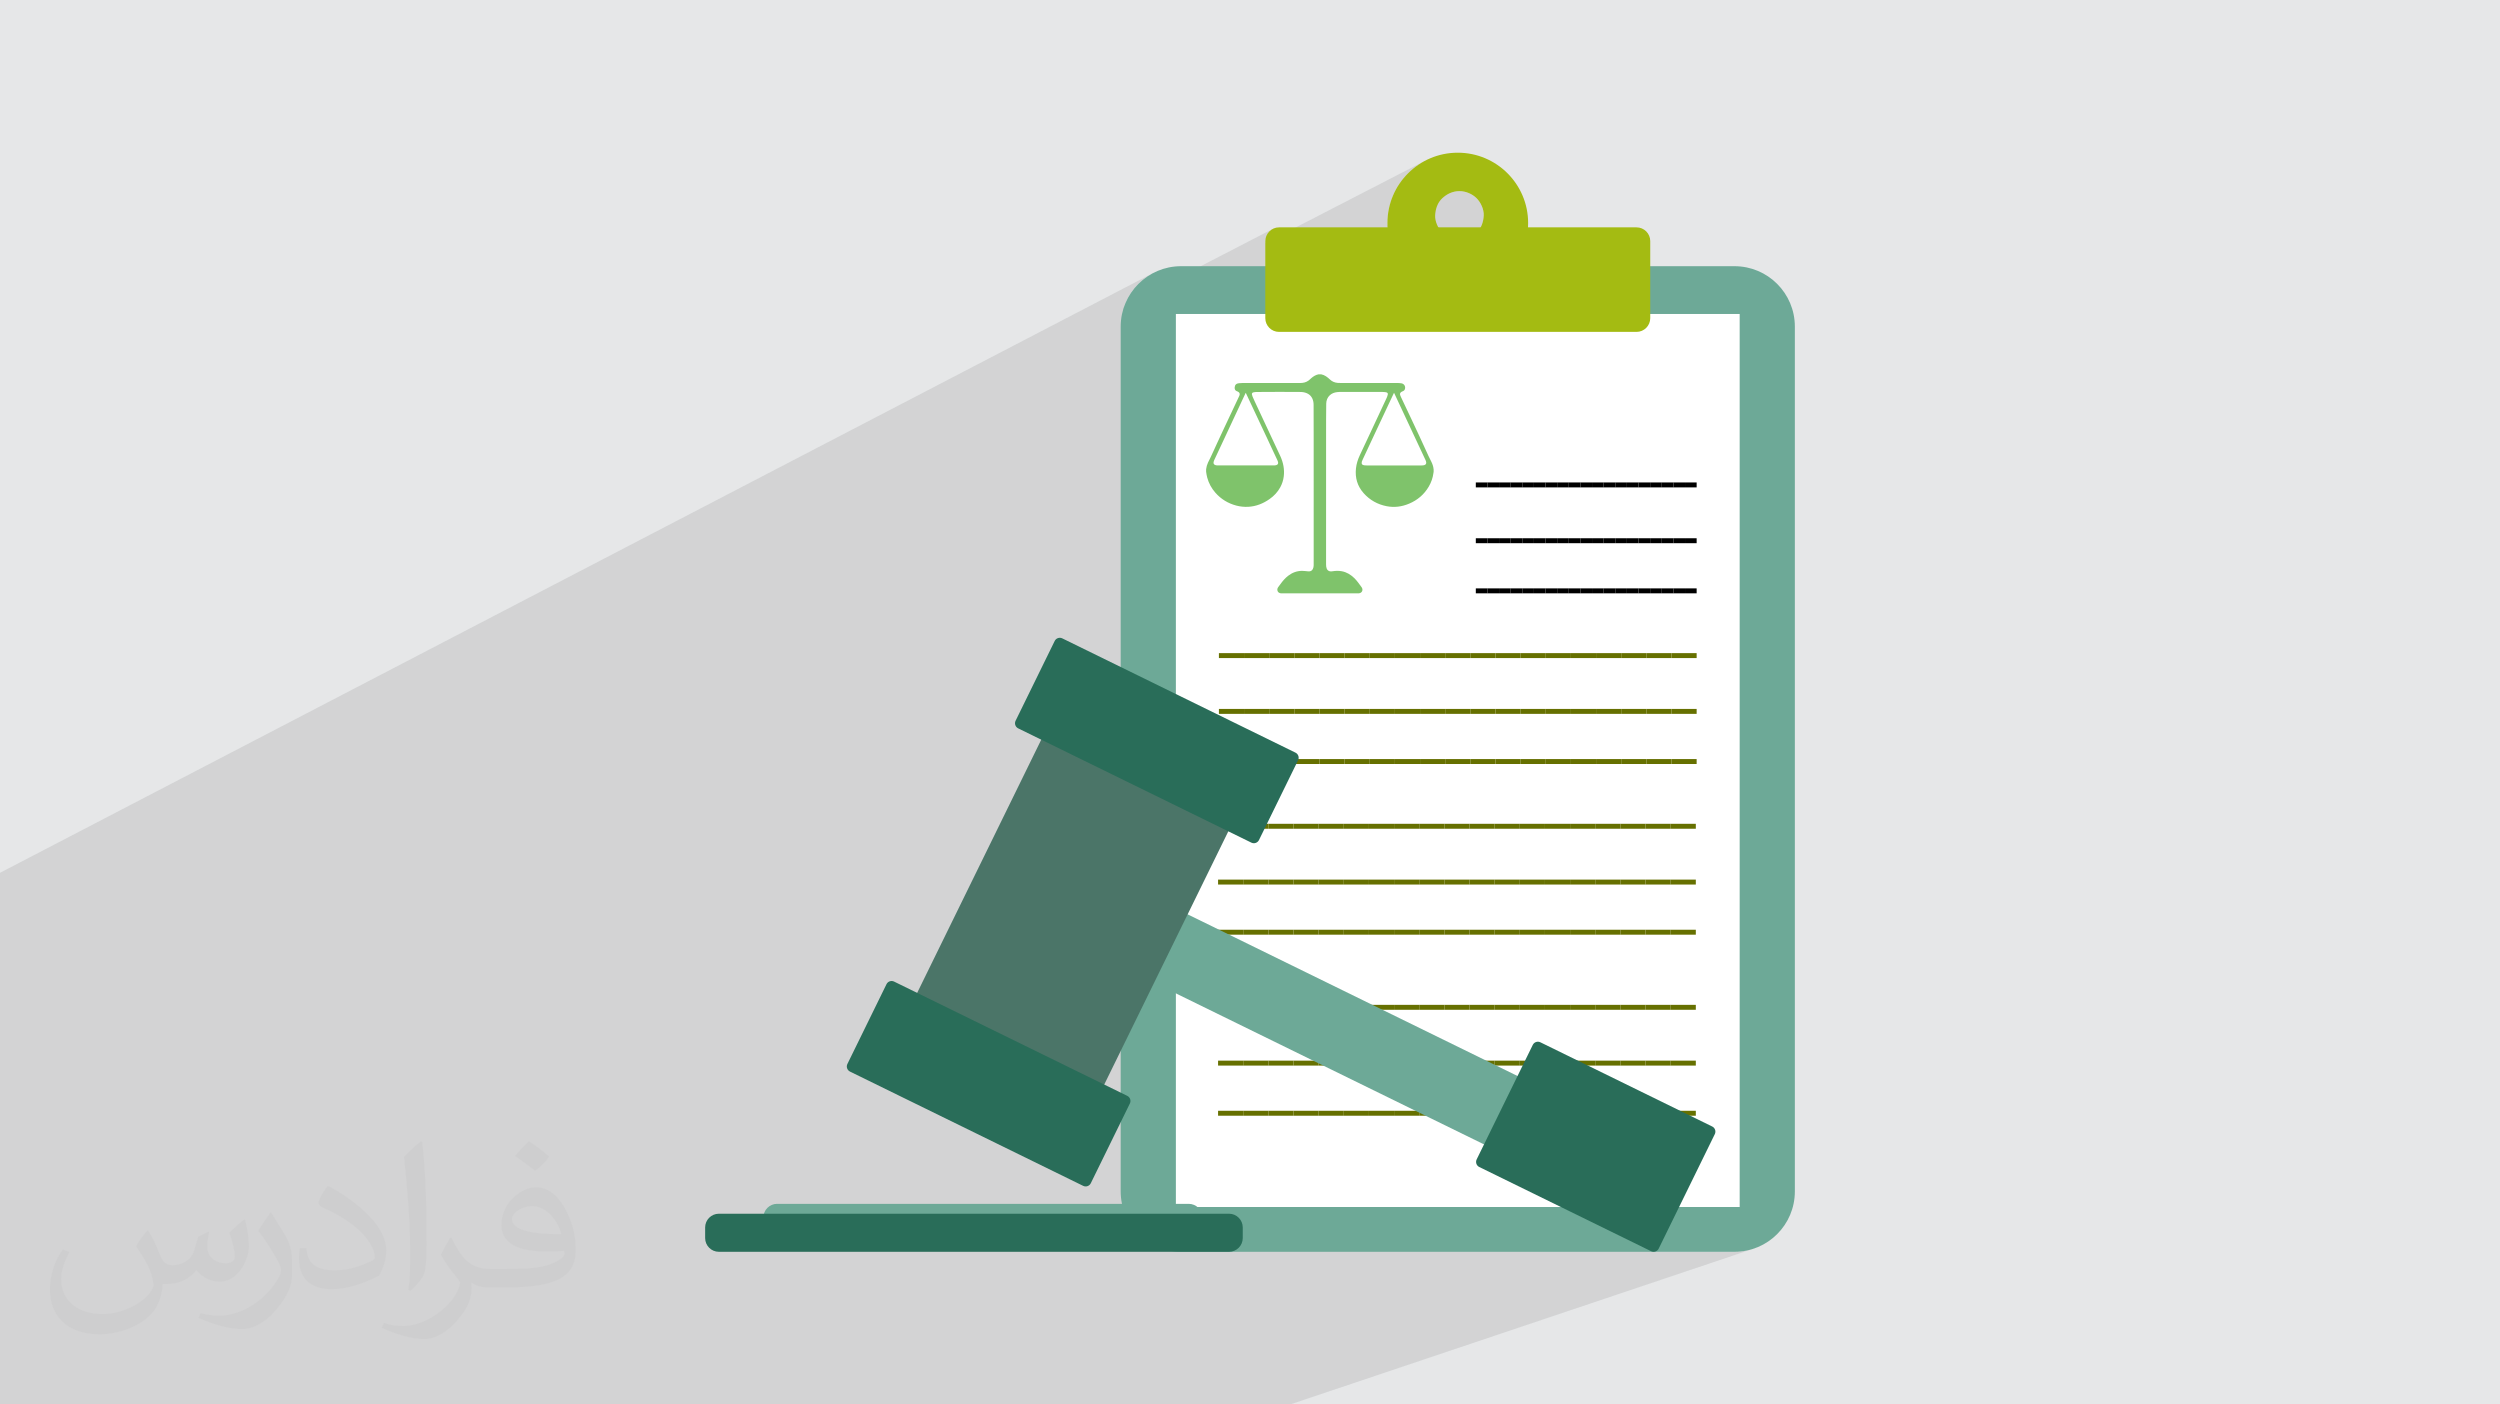 <?xml version="1.0" encoding="UTF-8"?>
<!DOCTYPE svg PUBLIC "-//W3C//DTD SVG 1.1//EN" "http://www.w3.org/Graphics/SVG/1.1/DTD/svg11.dtd">
<!-- Creator: CorelDRAW 2020 (64-Bit) -->
<svg xmlns="http://www.w3.org/2000/svg" xml:space="preserve" width="94.192mm" height="52.917mm" version="1.1" style="shape-rendering:geometricPrecision; text-rendering:geometricPrecision; image-rendering:optimizeQuality; fill-rule:evenodd; clip-rule:evenodd"
viewBox="0 0 9404.92 5283.66"
 xmlns:xlink="http://www.w3.org/1999/xlink"
 xmlns:xodm="http://www.corel.com/coreldraw/odm/2003">
 <defs>
  <style type="text/css">
   <![CDATA[
    .fil0 {fill:#E6E7E8}
    .fil5 {fill:black;fill-rule:nonzero}
    .fil10 {fill:#296D59;fill-rule:nonzero}
    .fil9 {fill:#4B7568;fill-rule:nonzero}
    .fil6 {fill:#667000;fill-rule:nonzero}
    .fil3 {fill:#6DA997;fill-rule:nonzero}
    .fil7 {fill:#7FC36B;fill-rule:nonzero}
    .fil8 {fill:#A4BB12;fill-rule:nonzero}
    .fil4 {fill:white;fill-rule:nonzero}
    .fil2 {fill:#373435;fill-opacity:0.031}
    .fil1 {fill:#2B2A29;fill-opacity:0.102}
   ]]>
  </style>
 </defs>
 <g id="Layer_x0020_1">
  <polygon class="fil0" points="-0,0 9404.92,0 9404.92,5283.66 -0,5283.66 "/>
  <path class="fil1" d="M-0 4598.16l0 -15.04 0 -19.78 0 -15.09 0 -51.4 0 -1.26 0 -26.36 0 -7.37 0 -4.27 0 -4.7 0 -1.01 0 -13.2 0 -8.6 0 -2.82 0 -0.4 0 -2.4 0 -14.48 0 -2.13 0 -132.3 0 -4.22 0 -117.5 0 -9.65 0 -20.87 0 -64.61 0 -5.59 0 -0.43 0 -8.46 0 -49.14 0 -19.26 0 -7.96 0 -3.01 0 -14.44 0 -10.71 0 -34.05 0 -0.04 0 -0.68 0 -23.16 0 -12.56 0 -17.96 0 -0.61 0 -3.23 0 -0.35 0 -38.43 0 -4.57 0 -0.13 0 -4.58 0 -3.15 0 -2.05 0 -1.29 0 -14.11 0 -2.65 0 -14.98 0 -7.94 0 -44.42 0 -49.24 0 -4.69 0 -57.67 0 -151.52 0 -48.51 0 -33.72 0 -25.13 0 -54.8 4334.91 -2254.71 -18.73 11.38 -17.49 13.07 -16.13 14.67 -14.67 16.13 -13.07 17.49 -11.38 18.73 -9.57 19.86 -3.51 9.6 561.21 -290.34 -8.76 4.76 -7.64 6.31 -6.31 7.64 -4.76 8.76 -3.03 9.67 -1.05 10.36 0 7.86 597.91 -308.38 -21.82 13.26 -20.38 15.24 -18.79 17.08 -17.08 18.79 -15.24 20.38 -13.26 21.82 -11.14 23.13 -8.9 24.32 -6.52 25.36 -4.01 26.28 -1.37 27.06 0.35 6.86 227.71 -115.9 7.96 -3.85 8.28 -3.09 8.59 -2.27 8.88 -1.4 9.16 -0.48 8.83 0.47 8.84 1.38 8.73 2.26 8.51 3.07 8.19 3.84 7.76 4.58 7.23 5.26 6.57 5.91 5.75 6.4 5.27 7.19 4.69 7.83 4 8.31 3.22 8.64 2.32 8.81 1.32 8.81 0.21 8.67 -0.72 8.89 -1.39 8.88 -2.1 8.74 -2.85 8.51 -3.64 8.18 -4.47 7.73 -5.35 7.19 -6.26 6.54 -6.9 5.87 -7.26 5.24 -7.62 4.58 -246.99 123.72 10.73 11.8 18.79 17.08 20.38 15.24 21.82 13.26 23.13 11.14 24.32 8.9 25.36 6.52 26.28 4.01 27.06 1.37 27.06 -1.37 26.28 -4.01 25.37 -6.52 24.31 -8.9 23.13 -11.14 -222.12 109.34 1156.45 0 0 3359.51 -395.79 135.66 62.67 30.71 4.03 1.49 4.13 0.64 4.11 -0.18 3.98 -0.95 -3.4 1.16 300.68 0 23.22 -1.17 22.56 -3.44 21.78 -5.6 -1739.33 584.65 -34.75 0 -281.15 0 -17.94 0 -142.32 0 -97.89 0 -17.75 0 -915.59 0 -83.6 0 -0.01 0 -45.62 0 -37.98 0 -45.45 0 -36.47 0 -1.67 0 -0.01 0 -45.29 0 -0.82 0 -8.25 0 -23.57 0 -5.66 0 -45.13 0 -38.47 0 -0.01 0 -38.28 0 -6.67 0 -10.9 0 -27.75 0 -31.81 0 -4.81 0 -0.01 0 -3.49 0 -4.66 0 -35.7 0 -3.11 0 -0.01 0 -34.99 0 -9.65 0 -34.05 0 -4.91 0 -33.33 0 -0.01 0 -11.12 0 -32.42 0 -6.72 0 -31.68 0 -12.62 0 -30.75 0 -8.55 0 -0.01 0 -30.02 0 -14.1 0 -29.12 0 -10.35 0 -23.77 0 -4.61 0 -15.58 0 -27.48 0 -12.16 0 -0.01 0 -20.34 0 -0.01 0 -6.36 0 -0.01 0 -17.08 0 -18.53 0 -7.29 0 -13.98 0 -16.93 0 -8.13 0 -18.56 0 -15.15 0 -9.04 0 -11.97 0 -3.81 0 -0.01 0 -10.15 0 -3.35 0 -0.01 0 -9.9 0 -20.05 0 -11.74 0 -10.78 0 -10.97 0 -6.63 0 -0.01 0 -10.09 0 -11.66 0 -0.01 0 -21.54 0 -8.33 0 -12.55 0 -19.41 0 -0.01 0 -6.68 0 -13.43 0 -23.03 0 -4.93 0 -14.3 0 -8.64 0 -12.59 0 -0.01 0 -3.27 0 -1.31 0 -13.88 0 -0.01 0 -24.5 0 -1.53 0 -16.08 0 -22.88 0 -0.01 0 -0.15 0 -16.8 0 -24.12 0 -1.87 0 -15.95 0 -3.32 0 -17.96 0 -0.01 0 -3.56 0 -15.15 0 -0.01 0 -22.2 0 -5.28 0 -13.75 0 -0.01 0 -0.54 0 -19.68 0 -19.42 0 -1.06 0 -0.01 0 -20.28 0 -16.94 0 -4.4 0 -18.07 0 -0.01 0 -17 0 -5.23 0 -0.01 0 -18.36 0 -14.83 0 -0.01 0 -8.27 0 -16.47 0 -14.62 0 -9.39 0 -0.01 0 -16.45 0 -12.73 0 -12.13 0 -14.87 0 -0.01 0 -12.19 0 -13.57 0 -12.69 0 -1.86 0 -10.61 0 -4.23 0 -3.09 0 -8.67 0 -11.04 0 -2.23 0 -9.81 0 -17.73 0 -12.62 0 -8.52 0 -5.87 0 -0.01 0 -13.97 0 -3.33 0 -8.32 0 -0.01 0 -7.4 0 -5.18 0 -21.18 0 -6.24 0 -6.41 0 -0.01 0 -4.44 0 -29.32 0 -0.01 0 -5 0 -1.98 0 -1.77 0 -31.1 0 -4.29 0 -3.02 0 -0.01 0 -33.01 0 -0.01 0 -2.59 0 -2.33 0 -15.52 0 -19.27 0 -2.19 0 -1.1 0 -0.48 0 -36.7 0 -0.01 0 -0.2 0 -0.88 0 -20 0 -18.47 0 -0.08 0 -0.01 0 -0.14 0 -16.53 0 -21.12 0 -0.55 0 -2.21 0 -36.09 0 -1.29 0 -2.02 0 -17.28 0 -16.92 0 -1.98 0 -4.61 0 -32.37 0 -0.01 0 -2.74 0 -0.01 0 -4.11 0 -30.52 0 -3.41 0 -35.69 0 -4.18 0 -33.06 0 -4.85 0 -34.4 0 -5.61 0 -0.01 0 -31.48 0 -6.28 0 -33.1 0 -0.01 0 -7.05 0 -0.01 0 -29.9 0 -7.71 0 -31.81 0 -8.49 0 -0.01 0 -28.33 0 -9.16 0 -30.51 0 -0.01 0 0.01 0 -0.01 0 -9.91 0 -0.01 0 -26.77 0 -10.56 0 -29.24 0 -11.36 0 -25.18 0 -12.01 0 -27.93 0 -0.01 0 -12.8 0 -23.6 0 -13.44 0 -26.64 0 -0.01 0 -36.27 0 -18.53 0 -21.69 0 -0.01 0 -36.13 0 -10.06 0 -12.64 0 -17.63 0 -0.01 0 0.01 0 -0.01 0 -36 0 -13.23 0 -27.27 0 -5.08 0 0 -12.91 0 -17.1 0 -15.1 0 -34.46 0 -23.16 0 -5.61 0 -6.38 0 -2.93 0 -17.37 0 -0.01 0 -14.97 0 -7.89 0 -3.81 0 -0.92 0 -4.95 0 -15.04 0 -6.41 0 -11.36 0 -15.09 0 -58.94 0 -22.62 0 -0.01 0 -14.9 0 -18.14 0 -3 0 -4.51 0 -7.46 0 -18.33 0 -15.02 0 -18.54 0 -15.08 0 15.08 0 -153.05 0 -15.09 0 -28.15 0 -23.46 0 -14.92 0 -19.36 0 -14.98 0 -19.56zm234.55 685.5l-0.01 0 0.01 0z"/>
  <path class="fil2" d="M557.14 4629.28c17.95,27.21 29.6,53.36 40.96,82.43 8.45,16.91 12.93,48.09 52.57,48.09 11.61,0 28.28,-3.42 43.06,-11.61 16.63,-8.73 29.32,-21.94 35.94,-42l15.85 -53.36 38.57 -19.02 2.64 2.64c-5.27,20.09 -6.59,39.36 -6.59,54.43 0,44.63 38.57,61.56 69.22,61.56 17.95,0 34.09,-8.73 34.09,-25.11 0,-21.13 -8.98,-57.06 -20.62,-89.29 17.95,-17.95 35.94,-35.94 56.53,-50.47l3.17 1.6c8.98,38.04 14,75.56 14,100.66 0,24.57 -10.83,51.79 -19.81,69.49 -18.49,34.87 -51.25,62.62 -90.87,62.62 -30.1,0 -63.65,-15.07 -86.66,-43.06l-1.32 0c-21.66,26.96 -55.22,51.25 -108.86,51.25l-16.63 0c-2.64,35.41 -10.29,60.49 -21.94,82.95 -31.95,62.34 -126.81,106.47 -216.1,106.47 -124.17,0 -186.51,-71.59 -186.51,-166.96 0,-58.91 19.27,-113.6 48.88,-152.42l24.29 10.04c-18.49,35.41 -30.91,68.68 -30.91,101.45 0,89.29 72.66,131.83 156.4,131.83 77.68,0 173.83,-49.41 191.28,-106.72 -6.59,-62.62 -30.1,-91.93 -66.04,-148.99 10.83,-19.02 24.83,-38.04 42.28,-58.38l3.17 0 0 0 0 0 -0.02 -0.09zm1432.14 -336.04c26.15,16.39 51.79,35.66 76.87,57.85 -14,19.81 -31.45,37.79 -53.11,53.64 -25.11,-20.34 -50.19,-37.79 -75.84,-56.27 17.42,-19.55 34.62,-38.29 52.04,-55.22l0 0 0 0 0 0 0 0 0 0 0.03 0zm13.47 244.11c-42.28,0 -76.87,27.75 -76.87,48.34 0,44.13 84.53,57.85 185.72,57.31 -12.68,-51.79 -57.06,-105.68 -108.86,-105.68l0.01 0.03zm-94.86 236.19c54.96,0 103.04,-1.6 139.74,-10.83 40.96,-10.29 75.56,-30.91 75.56,-45.17 0,-3.7 0,-8.19 -1.32,-11.89 -22.98,2.11 -49.41,2.11 -72.38,2.11 -74.49,0 -131.55,-16.91 -154.02,-58.66 -5.55,-11.61 -9.51,-24.57 -9.51,-39.36 0,-40.43 17.42,-79.79 48.09,-107 25.61,-22.45 53.89,-36.44 82.67,-36.44 52.04,0 93.51,41.75 122.57,107.54 15.85,35.94 26.68,77.4 26.68,129.72 0,34.87 -9.51,64.19 -31.17,85.85 -40.43,39.11 -114.92,53.89 -229.04,53.89l-51.79 0 0 0 -13.47 0c-28.28,0 -48.62,-5.02 -64.72,-17.42l-2.64 0c0.79,6.59 1.32,12.93 1.32,19.02 0,25.61 -8.45,58.38 -25.61,84.53 -50.72,75.3 -105.68,108.04 -153.24,108.04 -48.09,0 -107,-18.49 -160.11,-42.54l9.51 -18.49c17.17,7.13 40.96,11.89 73.7,11.89 85.85,0 198.66,-82.43 212.66,-163 -3.17,-6.59 -8.98,-15.32 -17.17,-24.57 -25.11,-29.85 -40.96,-54.68 -55.75,-80.83 12.68,-25.11 24.29,-45.17 35.13,-63.4l4.49 -0.53c36.72,74.77 69.99,117.55 144.23,117.55l11.61 0 0 0 53.89 0 0 0 0 0 0 0 0 0 0 0 0.09 0.01zm-371.98 79c6.34,-34.34 6.87,-72.91 6.87,-108.86l0 -53.36c0,-99.6 -12.68,-244.36 -22.98,-338.68 17.95,-19.27 43.06,-42 62.87,-57.31l5.81 1.6c13.47,118.62 16.63,256 16.63,383.06 0,33.3 -1.32,65.79 -4.49,89.55 -1.85,30.1 -19.27,52.83 -56.53,87.7l-8.19 -3.7zm-382.8 -157.19c1.85,46.77 24.83,83.49 105.15,83.49 49.93,0 92.19,-12.93 138.96,-35.13 8.45,-3.7 12.93,-8.73 12.93,-12.93 0,-29.32 -22.45,-68.15 -60.23,-103.55 -36.72,-33.3 -85.34,-62.62 -130.76,-82.18 -15.6,-6.59 -20.62,-13.47 -20.62,-20.09 0,-13.47 17.95,-41.75 32.77,-62.09l5.02 -0.53c52.04,27.21 110.17,67.64 153.24,112.53 39.11,41.47 63.4,83.49 63.4,129.19 0,33.81 -10.29,65.51 -26.96,95.11 -57.06,28.79 -117.83,50.72 -178.06,50.72 -73.17,0 -123.1,-34.34 -123.1,-114.92 0,-8.73 0,-22.19 3.17,-39.64l25.11 0 0 0 0 0 0 0 0 0 0 0 -0.02 0zm-132.37 -132.9l45.45 73.45c16.63,27.21 32.23,56.81 32.23,103.55l0 59.7c0,48.34 -30.91,100.13 -80.83,151.38 -39.11,34.62 -73.7,49.41 -105.68,49.41 -47.55,0 -101.98,-14.79 -164.85,-41.75l7.13 -18.49c19.81,5.27 42.79,9.77 71.06,9.77 90.36,-0.53 182.8,-66.57 225.08,-147.15 5.02,-9.26 6.87,-17.95 6.87,-24.04 0,-9.26 -5.02,-19.55 -8.98,-28.79 -22.98,-43.31 -48.62,-82.95 -76.87,-119.68 14.79,-23.25 29.6,-45.7 45.7,-67.9l3.7 0.53 0 0 0 0 0 0 0 0 0 0 -0.02 0.01z"/>
  <g id="_1797563480480">
   <path class="fil3" d="M4443.19 4709.22l2081.81 0c125.47,0 227.18,-101.71 227.18,-227.18l0 -3253.47c0,-125.47 -101.71,-227.18 -227.18,-227.18l-2081.81 0c-125.47,0 -227.18,101.71 -227.18,227.18l0 3253.47c0,125.47 101.71,227.18 227.18,227.18z"/>
   <polygon class="fil4" points="4423.61,4540.69 6544.58,4540.69 6544.58,1181.17 4423.61,1181.17 "/>
   <polygon class="fil5" points="6338.99,1833.56 6382.72,1833.56 6382.72,1814.97 6338.99,1814.97 "/>
   <polygon class="fil5" points="6295.27,1833.56 6338.99,1833.56 6338.99,1814.97 6295.27,1814.97 "/>
   <polygon class="fil5" points="6251.55,1833.56 6295.27,1833.56 6295.27,1814.97 6251.55,1814.97 "/>
   <polygon class="fil5" points="6207.82,1833.56 6251.55,1833.56 6251.55,1814.97 6207.82,1814.97 "/>
   <polygon class="fil5" points="6164.1,1833.56 6207.82,1833.56 6207.82,1814.97 6164.1,1814.97 "/>
   <polygon class="fil5" points="6120.37,1833.56 6164.1,1833.56 6164.1,1814.97 6120.37,1814.97 "/>
   <polygon class="fil5" points="6076.65,1833.56 6120.37,1833.56 6120.37,1814.97 6076.65,1814.97 "/>
   <polygon class="fil5" points="6032.93,1833.56 6076.65,1833.56 6076.65,1814.97 6032.93,1814.97 "/>
   <polygon class="fil5" points="5945.48,1833.56 5989.21,1833.56 5989.21,1814.97 5945.48,1814.97 "/>
   <polygon class="fil5" points="5901.76,1833.56 5945.49,1833.56 5945.49,1814.97 5901.76,1814.97 "/>
   <polygon class="fil5" points="5858.03,1833.56 5901.76,1833.56 5901.76,1814.97 5858.03,1814.97 "/>
   <polygon class="fil5" points="5814.31,1833.56 5858.03,1833.56 5858.03,1814.97 5814.31,1814.97 "/>
   <polygon class="fil5" points="5770.58,1833.56 5814.31,1833.56 5814.31,1814.97 5770.58,1814.97 "/>
   <polygon class="fil5" points="5726.86,1833.56 5770.59,1833.56 5770.59,1814.97 5726.86,1814.97 "/>
   <polygon class="fil5" points="5683.14,1833.56 5726.87,1833.56 5726.87,1814.97 5683.14,1814.97 "/>
   <polygon class="fil5" points="5639.41,1833.56 5683.15,1833.56 5683.15,1814.97 5639.41,1814.97 "/>
   <polygon class="fil5" points="5595.69,1833.56 5639.42,1833.56 5639.42,1814.97 5595.69,1814.97 "/>
   <polygon class="fil5" points="5551.96,1833.56 5595.7,1833.56 5595.7,1814.97 5551.96,1814.97 "/>
   <polygon class="fil5" points="6338.99,2043.48 6382.72,2043.48 6382.72,2024.88 6338.99,2024.88 "/>
   <polygon class="fil5" points="6295.27,2043.48 6338.99,2043.48 6338.99,2024.88 6295.27,2024.88 "/>
   <polygon class="fil5" points="6251.55,2043.48 6295.27,2043.48 6295.27,2024.88 6251.55,2024.88 "/>
   <polygon class="fil5" points="6207.82,2043.48 6251.55,2043.48 6251.55,2024.88 6207.82,2024.88 "/>
   <polygon class="fil5" points="6164.1,2043.48 6207.82,2043.48 6207.82,2024.88 6164.1,2024.88 "/>
   <polygon class="fil5" points="6120.37,2043.48 6164.1,2043.48 6164.1,2024.88 6120.37,2024.88 "/>
   <polygon class="fil5" points="6076.65,2043.48 6120.37,2043.48 6120.37,2024.88 6076.65,2024.88 "/>
   <polygon class="fil5" points="6032.93,2043.48 6076.65,2043.48 6076.65,2024.88 6032.93,2024.88 "/>
   <polygon class="fil5" points="5989.2,2043.48 6032.93,2043.48 6032.93,2024.88 5989.2,2024.88 "/>
   <polygon class="fil5" points="5945.48,2043.48 5989.21,2043.48 5989.21,2024.88 5945.48,2024.88 "/>
   <polygon class="fil5" points="5901.76,2043.48 5945.49,2043.48 5945.49,2024.88 5901.76,2024.88 "/>
   <polygon class="fil5" points="5858.03,2043.48 5901.76,2043.48 5901.76,2024.88 5858.03,2024.88 "/>
   <polygon class="fil5" points="5814.31,2043.48 5858.03,2043.48 5858.03,2024.88 5814.31,2024.88 "/>
   <polygon class="fil5" points="5770.58,2043.48 5814.31,2043.48 5814.31,2024.88 5770.58,2024.88 "/>
   <polygon class="fil5" points="5726.86,2043.48 5770.59,2043.48 5770.59,2024.88 5726.86,2024.88 "/>
   <polygon class="fil5" points="5683.14,2043.48 5726.87,2043.48 5726.87,2024.88 5683.14,2024.88 "/>
   <polygon class="fil5" points="5639.41,2043.48 5683.15,2043.48 5683.15,2024.88 5639.41,2024.88 "/>
   <polygon class="fil5" points="5595.69,2043.48 5639.42,2043.48 5639.42,2024.88 5595.69,2024.88 "/>
   <polygon class="fil5" points="5551.96,2043.48 5595.7,2043.48 5595.7,2024.88 5551.96,2024.88 "/>
   <polygon class="fil5" points="5989.2,1833.56 6032.93,1833.56 6032.93,1814.97 5989.2,1814.97 "/>
   <polygon class="fil5" points="6338.99,2232.07 6382.72,2232.07 6382.72,2213.48 6338.99,2213.48 "/>
   <polygon class="fil5" points="6295.27,2232.07 6338.99,2232.07 6338.99,2213.48 6295.27,2213.48 "/>
   <polygon class="fil5" points="6251.55,2232.07 6295.27,2232.07 6295.27,2213.48 6251.55,2213.48 "/>
   <polygon class="fil5" points="6207.82,2232.07 6251.55,2232.07 6251.55,2213.48 6207.82,2213.48 "/>
   <polygon class="fil5" points="6164.1,2232.07 6207.82,2232.07 6207.82,2213.48 6164.1,2213.48 "/>
   <polygon class="fil5" points="6120.37,2232.07 6164.1,2232.07 6164.1,2213.48 6120.37,2213.48 "/>
   <polygon class="fil5" points="6076.65,2232.07 6120.37,2232.07 6120.37,2213.48 6076.65,2213.48 "/>
   <polygon class="fil5" points="6032.93,2232.07 6076.65,2232.07 6076.65,2213.48 6032.93,2213.48 "/>
   <polygon class="fil5" points="5989.2,2232.07 6032.93,2232.07 6032.93,2213.48 5989.2,2213.48 "/>
   <polygon class="fil5" points="5945.48,2232.07 5989.21,2232.07 5989.21,2213.48 5945.48,2213.48 "/>
   <polygon class="fil5" points="5901.76,2232.07 5945.49,2232.07 5945.49,2213.48 5901.76,2213.48 "/>
   <polygon class="fil5" points="5858.03,2232.07 5901.76,2232.07 5901.76,2213.48 5858.03,2213.48 "/>
   <polygon class="fil5" points="5814.31,2232.07 5858.03,2232.07 5858.03,2213.48 5814.31,2213.48 "/>
   <polygon class="fil5" points="5770.58,2232.07 5814.31,2232.07 5814.31,2213.48 5770.58,2213.48 "/>
   <polygon class="fil5" points="5726.86,2232.07 5770.59,2232.07 5770.59,2213.48 5726.86,2213.48 "/>
   <polygon class="fil5" points="5683.14,2232.07 5726.87,2232.07 5726.87,2213.48 5683.14,2213.48 "/>
   <polygon class="fil5" points="5639.41,2232.07 5683.15,2232.07 5683.15,2213.48 5639.41,2213.48 "/>
   <polygon class="fil5" points="5595.69,2232.07 5639.42,2232.07 5639.42,2213.48 5595.69,2213.48 "/>
   <polygon class="fil5" points="5551.96,2232.07 5595.7,2232.07 5595.7,2213.48 5551.96,2213.48 "/>
   <polygon class="fil6" points="6288.12,2475.63 6382.72,2475.63 6382.72,2457.04 6288.12,2457.04 "/>
   <polygon class="fil6" points="6193.52,2475.63 6288.12,2475.63 6288.12,2457.04 6193.52,2457.04 "/>
   <polygon class="fil6" points="6098.94,2475.63 6193.53,2475.63 6193.53,2457.04 6098.94,2457.04 "/>
   <polygon class="fil6" points="6004.35,2475.63 6098.95,2475.63 6098.95,2457.04 6004.35,2457.04 "/>
   <polygon class="fil6" points="5909.75,2475.63 6004.35,2475.63 6004.35,2457.04 5909.75,2457.04 "/>
   <polygon class="fil6" points="5815.17,2475.63 5909.76,2475.63 5909.76,2457.04 5815.17,2457.04 "/>
   <polygon class="fil6" points="5720.57,2475.63 5815.17,2475.63 5815.17,2457.04 5720.57,2457.04 "/>
   <polygon class="fil6" points="5625.98,2475.63 5720.58,2475.63 5720.58,2457.04 5625.98,2457.04 "/>
   <polygon class="fil6" points="5436.8,2475.63 5531.4,2475.63 5531.4,2457.04 5436.8,2457.04 "/>
   <polygon class="fil6" points="5342.21,2475.63 5436.81,2475.63 5436.81,2457.04 5342.21,2457.04 "/>
   <polygon class="fil6" points="5247.62,2475.63 5342.21,2475.63 5342.21,2457.04 5247.62,2457.04 "/>
   <polygon class="fil6" points="5153.03,2475.63 5247.63,2475.63 5247.63,2457.04 5153.03,2457.04 "/>
   <polygon class="fil6" points="5058.43,2475.63 5153.03,2475.63 5153.03,2457.04 5058.43,2457.04 "/>
   <polygon class="fil6" points="4963.85,2475.63 5058.44,2475.63 5058.44,2457.04 4963.85,2457.04 "/>
   <polygon class="fil6" points="4869.25,2475.63 4963.85,2475.63 4963.85,2457.04 4869.25,2457.04 "/>
   <polygon class="fil6" points="4774.66,2475.63 4869.26,2475.63 4869.26,2457.04 4774.66,2457.04 "/>
   <polygon class="fil6" points="4680.07,2475.63 4774.67,2475.63 4774.67,2457.04 4680.07,2457.04 "/>
   <polygon class="fil6" points="4585.48,2475.63 4680.07,2475.63 4680.07,2457.04 4585.48,2457.04 "/>
   <polygon class="fil6" points="6288.12,2685.54 6382.72,2685.54 6382.72,2666.95 6288.12,2666.95 "/>
   <polygon class="fil6" points="6193.52,2685.54 6288.12,2685.54 6288.12,2666.95 6193.52,2666.95 "/>
   <polygon class="fil6" points="6098.94,2685.54 6193.53,2685.54 6193.53,2666.95 6098.94,2666.95 "/>
   <polygon class="fil6" points="6004.35,2685.54 6098.95,2685.54 6098.95,2666.95 6004.35,2666.95 "/>
   <polygon class="fil6" points="5909.75,2685.54 6004.35,2685.54 6004.35,2666.95 5909.75,2666.95 "/>
   <polygon class="fil6" points="5815.17,2685.54 5909.76,2685.54 5909.76,2666.95 5815.17,2666.95 "/>
   <polygon class="fil6" points="5720.57,2685.54 5815.17,2685.54 5815.17,2666.95 5720.57,2666.95 "/>
   <polygon class="fil6" points="5625.98,2685.54 5720.58,2685.54 5720.58,2666.95 5625.98,2666.95 "/>
   <polygon class="fil6" points="5531.39,2685.54 5625.98,2685.54 5625.98,2666.95 5531.39,2666.95 "/>
   <polygon class="fil6" points="5436.8,2685.54 5531.4,2685.54 5531.4,2666.95 5436.8,2666.95 "/>
   <polygon class="fil6" points="5342.21,2685.54 5436.81,2685.54 5436.81,2666.95 5342.21,2666.95 "/>
   <polygon class="fil6" points="5247.62,2685.54 5342.21,2685.54 5342.21,2666.95 5247.62,2666.95 "/>
   <polygon class="fil6" points="5153.03,2685.54 5247.63,2685.54 5247.63,2666.95 5153.03,2666.95 "/>
   <polygon class="fil6" points="5058.43,2685.54 5153.03,2685.54 5153.03,2666.95 5058.43,2666.95 "/>
   <polygon class="fil6" points="4963.85,2685.54 5058.44,2685.54 5058.44,2666.95 4963.85,2666.95 "/>
   <polygon class="fil6" points="4869.25,2685.54 4963.85,2685.54 4963.85,2666.95 4869.25,2666.95 "/>
   <polygon class="fil6" points="4774.66,2685.54 4869.26,2685.54 4869.26,2666.95 4774.66,2666.95 "/>
   <polygon class="fil6" points="4680.07,2685.54 4774.67,2685.54 4774.67,2666.95 4680.07,2666.95 "/>
   <polygon class="fil6" points="4585.48,2685.54 4680.07,2685.54 4680.07,2666.95 4585.48,2666.95 "/>
   <polygon class="fil6" points="5531.39,2475.63 5625.98,2475.63 5625.98,2457.04 5531.39,2457.04 "/>
   <polygon class="fil6" points="6288.12,2874.15 6382.72,2874.15 6382.72,2855.56 6288.12,2855.56 "/>
   <polygon class="fil6" points="6193.52,2874.15 6288.12,2874.15 6288.12,2855.56 6193.52,2855.56 "/>
   <polygon class="fil6" points="6098.94,2874.15 6193.53,2874.15 6193.53,2855.56 6098.94,2855.56 "/>
   <polygon class="fil6" points="6004.35,2874.15 6098.95,2874.15 6098.95,2855.56 6004.35,2855.56 "/>
   <polygon class="fil6" points="5909.75,2874.15 6004.35,2874.15 6004.35,2855.56 5909.75,2855.56 "/>
   <polygon class="fil6" points="5815.17,2874.15 5909.76,2874.15 5909.76,2855.56 5815.17,2855.56 "/>
   <polygon class="fil6" points="5720.57,2874.15 5815.17,2874.15 5815.17,2855.56 5720.57,2855.56 "/>
   <polygon class="fil6" points="5625.98,2874.15 5720.58,2874.15 5720.58,2855.56 5625.98,2855.56 "/>
   <polygon class="fil6" points="5531.39,2874.15 5625.98,2874.15 5625.98,2855.56 5531.39,2855.56 "/>
   <polygon class="fil6" points="5436.8,2874.15 5531.4,2874.15 5531.4,2855.56 5436.8,2855.56 "/>
   <polygon class="fil6" points="5342.21,2874.15 5436.81,2874.15 5436.81,2855.56 5342.21,2855.56 "/>
   <polygon class="fil6" points="5247.62,2874.15 5342.21,2874.15 5342.21,2855.56 5247.62,2855.56 "/>
   <polygon class="fil6" points="5153.03,2874.15 5247.63,2874.15 5247.63,2855.56 5153.03,2855.56 "/>
   <polygon class="fil6" points="5058.43,2874.15 5153.03,2874.15 5153.03,2855.56 5058.43,2855.56 "/>
   <polygon class="fil6" points="4963.85,2874.15 5058.44,2874.15 5058.44,2855.56 4963.85,2855.56 "/>
   <polygon class="fil6" points="4869.25,2874.15 4963.85,2874.15 4963.85,2855.56 4869.25,2855.56 "/>
   <polygon class="fil6" points="4774.66,2874.15 4869.26,2874.15 4869.26,2855.56 4774.66,2855.56 "/>
   <polygon class="fil6" points="4680.07,2874.15 4774.67,2874.15 4774.67,2855.56 4680.07,2855.56 "/>
   <polygon class="fil6" points="4585.48,2874.15 4680.07,2874.15 4680.07,2855.56 4585.48,2855.56 "/>
   <polygon class="fil6" points="6285,3117.7 6379.6,3117.7 6379.6,3099.11 6285,3099.11 "/>
   <polygon class="fil6" points="6190.42,3117.7 6285.01,3117.7 6285.01,3099.11 6190.42,3099.11 "/>
   <polygon class="fil6" points="6095.82,3117.7 6190.42,3117.7 6190.42,3099.11 6095.82,3099.11 "/>
   <polygon class="fil6" points="6001.23,3117.7 6095.83,3117.7 6095.83,3099.11 6001.23,3099.11 "/>
   <polygon class="fil6" points="5906.64,3117.7 6001.23,3117.7 6001.23,3099.11 5906.64,3099.11 "/>
   <polygon class="fil6" points="5812.05,3117.7 5906.65,3117.7 5906.65,3099.11 5812.05,3099.11 "/>
   <polygon class="fil6" points="5717.45,3117.7 5812.05,3117.7 5812.05,3099.11 5717.45,3099.11 "/>
   <polygon class="fil6" points="5622.87,3117.7 5717.46,3117.7 5717.46,3099.11 5622.87,3099.11 "/>
   <polygon class="fil6" points="5433.68,3117.7 5528.28,3117.7 5528.28,3099.11 5433.68,3099.11 "/>
   <polygon class="fil6" points="5339.1,3117.7 5433.69,3117.7 5433.69,3099.11 5339.1,3099.11 "/>
   <polygon class="fil6" points="5244.5,3117.7 5339.1,3117.7 5339.1,3099.11 5244.5,3099.11 "/>
   <polygon class="fil6" points="5149.91,3117.7 5244.51,3117.7 5244.51,3099.11 5149.91,3099.11 "/>
   <polygon class="fil6" points="5055.32,3117.7 5149.91,3117.7 5149.91,3099.11 5055.32,3099.11 "/>
   <polygon class="fil6" points="4960.73,3117.7 5055.33,3117.7 5055.33,3099.11 4960.73,3099.11 "/>
   <polygon class="fil6" points="4866.13,3117.7 4960.74,3117.7 4960.74,3099.11 4866.13,3099.11 "/>
   <polygon class="fil6" points="4771.55,3117.7 4866.14,3117.7 4866.14,3099.11 4771.55,3099.11 "/>
   <polygon class="fil6" points="4676.96,3117.7 4771.56,3117.7 4771.56,3099.11 4676.96,3099.11 "/>
   <polygon class="fil6" points="4582.36,3117.7 4676.96,3117.7 4676.96,3099.11 4582.36,3099.11 "/>
   <polygon class="fil6" points="6285,3327.62 6379.6,3327.62 6379.6,3309.02 6285,3309.02 "/>
   <polygon class="fil6" points="6190.42,3327.62 6285.01,3327.62 6285.01,3309.02 6190.42,3309.02 "/>
   <polygon class="fil6" points="6095.82,3327.62 6190.42,3327.62 6190.42,3309.02 6095.82,3309.02 "/>
   <polygon class="fil6" points="6001.23,3327.62 6095.83,3327.62 6095.83,3309.02 6001.23,3309.02 "/>
   <polygon class="fil6" points="5906.64,3327.62 6001.23,3327.62 6001.23,3309.02 5906.64,3309.02 "/>
   <polygon class="fil6" points="5812.05,3327.62 5906.65,3327.62 5906.65,3309.02 5812.05,3309.02 "/>
   <polygon class="fil6" points="5717.45,3327.62 5812.05,3327.62 5812.05,3309.02 5717.45,3309.02 "/>
   <polygon class="fil6" points="5622.87,3327.62 5717.46,3327.62 5717.46,3309.02 5622.87,3309.02 "/>
   <polygon class="fil6" points="5528.28,3327.62 5622.88,3327.62 5622.88,3309.02 5528.28,3309.02 "/>
   <polygon class="fil6" points="5433.68,3327.62 5528.28,3327.62 5528.28,3309.02 5433.68,3309.02 "/>
   <polygon class="fil6" points="5339.1,3327.62 5433.69,3327.62 5433.69,3309.02 5339.1,3309.02 "/>
   <polygon class="fil6" points="5244.5,3327.62 5339.1,3327.62 5339.1,3309.02 5244.5,3309.02 "/>
   <polygon class="fil6" points="5149.91,3327.62 5244.51,3327.62 5244.51,3309.02 5149.91,3309.02 "/>
   <polygon class="fil6" points="5055.32,3327.62 5149.91,3327.62 5149.91,3309.02 5055.32,3309.02 "/>
   <polygon class="fil6" points="4960.73,3327.62 5055.33,3327.62 5055.33,3309.02 4960.73,3309.02 "/>
   <polygon class="fil6" points="4866.13,3327.62 4960.74,3327.62 4960.74,3309.02 4866.13,3309.02 "/>
   <polygon class="fil6" points="4771.55,3327.62 4866.14,3327.62 4866.14,3309.02 4771.55,3309.02 "/>
   <polygon class="fil6" points="4676.96,3327.62 4771.56,3327.62 4771.56,3309.02 4676.96,3309.02 "/>
   <polygon class="fil6" points="4582.36,3327.62 4676.96,3327.62 4676.96,3309.02 4582.36,3309.02 "/>
   <polygon class="fil6" points="5528.28,3117.7 5622.88,3117.7 5622.88,3099.11 5528.28,3099.11 "/>
   <polygon class="fil6" points="6285,3516.22 6379.6,3516.22 6379.6,3497.62 6285,3497.62 "/>
   <polygon class="fil6" points="6190.42,3516.22 6285.01,3516.22 6285.01,3497.62 6190.42,3497.62 "/>
   <polygon class="fil6" points="6095.82,3516.22 6190.42,3516.22 6190.42,3497.62 6095.82,3497.62 "/>
   <polygon class="fil6" points="6001.23,3516.22 6095.83,3516.22 6095.83,3497.62 6001.23,3497.62 "/>
   <polygon class="fil6" points="5906.64,3516.22 6001.23,3516.22 6001.23,3497.62 5906.64,3497.62 "/>
   <polygon class="fil6" points="5812.05,3516.22 5906.65,3516.22 5906.65,3497.62 5812.05,3497.62 "/>
   <polygon class="fil6" points="5717.45,3516.22 5812.05,3516.22 5812.05,3497.62 5717.45,3497.62 "/>
   <polygon class="fil6" points="5622.87,3516.22 5717.46,3516.22 5717.46,3497.62 5622.87,3497.62 "/>
   <polygon class="fil6" points="5528.28,3516.22 5622.88,3516.22 5622.88,3497.62 5528.28,3497.62 "/>
   <polygon class="fil6" points="5433.68,3516.22 5528.28,3516.22 5528.28,3497.62 5433.68,3497.62 "/>
   <polygon class="fil6" points="5339.1,3516.22 5433.69,3516.22 5433.69,3497.62 5339.1,3497.62 "/>
   <polygon class="fil6" points="5244.5,3516.22 5339.1,3516.22 5339.1,3497.62 5244.5,3497.62 "/>
   <polygon class="fil6" points="5149.91,3516.22 5244.51,3516.22 5244.51,3497.62 5149.91,3497.62 "/>
   <polygon class="fil6" points="5055.32,3516.22 5149.91,3516.22 5149.91,3497.62 5055.32,3497.62 "/>
   <polygon class="fil6" points="4960.73,3516.22 5055.33,3516.22 5055.33,3497.62 4960.73,3497.62 "/>
   <polygon class="fil6" points="4866.13,3516.22 4960.74,3516.22 4960.74,3497.62 4866.13,3497.62 "/>
   <polygon class="fil6" points="4771.55,3516.22 4866.14,3516.22 4866.14,3497.62 4771.55,3497.62 "/>
   <polygon class="fil6" points="4676.96,3516.22 4771.56,3516.22 4771.56,3497.62 4676.96,3497.62 "/>
   <polygon class="fil6" points="4582.36,3516.22 4676.96,3516.22 4676.96,3497.62 4582.36,3497.62 "/>
   <polygon class="fil6" points="6285,3798.78 6379.6,3798.78 6379.6,3780.19 6285,3780.19 "/>
   <polygon class="fil6" points="6190.42,3798.78 6285.01,3798.78 6285.01,3780.19 6190.42,3780.19 "/>
   <polygon class="fil6" points="6095.82,3798.78 6190.42,3798.78 6190.42,3780.19 6095.82,3780.19 "/>
   <polygon class="fil6" points="6001.23,3798.78 6095.83,3798.78 6095.83,3780.19 6001.23,3780.19 "/>
   <polygon class="fil6" points="5906.64,3798.78 6001.23,3798.78 6001.23,3780.19 5906.64,3780.19 "/>
   <polygon class="fil6" points="5812.05,3798.78 5906.65,3798.78 5906.65,3780.19 5812.05,3780.19 "/>
   <polygon class="fil6" points="5717.45,3798.78 5812.05,3798.78 5812.05,3780.19 5717.45,3780.19 "/>
   <polygon class="fil6" points="5622.87,3798.78 5717.46,3798.78 5717.46,3780.19 5622.87,3780.19 "/>
   <polygon class="fil6" points="5433.68,3798.78 5528.28,3798.78 5528.28,3780.19 5433.68,3780.19 "/>
   <polygon class="fil6" points="5339.1,3798.78 5433.69,3798.78 5433.69,3780.19 5339.1,3780.19 "/>
   <polygon class="fil6" points="5244.5,3798.78 5339.1,3798.78 5339.1,3780.19 5244.5,3780.19 "/>
   <polygon class="fil6" points="5149.91,3798.78 5244.51,3798.78 5244.51,3780.19 5149.91,3780.19 "/>
   <polygon class="fil6" points="5055.32,3798.78 5149.91,3798.78 5149.91,3780.19 5055.32,3780.19 "/>
   <polygon class="fil6" points="4960.73,3798.78 5055.33,3798.78 5055.33,3780.19 4960.73,3780.19 "/>
   <polygon class="fil6" points="4866.13,3798.78 4960.74,3798.78 4960.74,3780.19 4866.13,3780.19 "/>
   <polygon class="fil6" points="4771.55,3798.78 4866.14,3798.78 4866.14,3780.19 4771.55,3780.19 "/>
   <polygon class="fil6" points="4676.96,3798.78 4771.56,3798.78 4771.56,3780.19 4676.96,3780.19 "/>
   <polygon class="fil6" points="4582.36,3798.78 4676.96,3798.78 4676.96,3780.19 4582.36,3780.19 "/>
   <polygon class="fil6" points="6285,4008.69 6379.6,4008.69 6379.6,3990.1 6285,3990.1 "/>
   <polygon class="fil6" points="6190.42,4008.69 6285.01,4008.69 6285.01,3990.1 6190.42,3990.1 "/>
   <polygon class="fil6" points="6095.82,4008.69 6190.42,4008.69 6190.42,3990.1 6095.82,3990.1 "/>
   <polygon class="fil6" points="6001.23,4008.69 6095.83,4008.69 6095.83,3990.1 6001.23,3990.1 "/>
   <polygon class="fil6" points="5906.64,4008.69 6001.23,4008.69 6001.23,3990.1 5906.64,3990.1 "/>
   <polygon class="fil6" points="5812.05,4008.69 5906.65,4008.69 5906.65,3990.1 5812.05,3990.1 "/>
   <polygon class="fil6" points="5717.45,4008.69 5812.05,4008.69 5812.05,3990.1 5717.45,3990.1 "/>
   <polygon class="fil6" points="5622.87,4008.69 5717.46,4008.69 5717.46,3990.1 5622.87,3990.1 "/>
   <polygon class="fil6" points="5528.28,4008.69 5622.88,4008.69 5622.88,3990.1 5528.28,3990.1 "/>
   <polygon class="fil6" points="5433.68,4008.69 5528.28,4008.69 5528.28,3990.1 5433.68,3990.1 "/>
   <polygon class="fil6" points="5339.1,4008.69 5433.69,4008.69 5433.69,3990.1 5339.1,3990.1 "/>
   <polygon class="fil6" points="5244.5,4008.69 5339.1,4008.69 5339.1,3990.1 5244.5,3990.1 "/>
   <polygon class="fil6" points="5149.91,4008.69 5244.51,4008.69 5244.51,3990.1 5149.91,3990.1 "/>
   <polygon class="fil6" points="5055.32,4008.69 5149.91,4008.69 5149.91,3990.1 5055.32,3990.1 "/>
   <polygon class="fil6" points="4960.73,4008.69 5055.33,4008.69 5055.33,3990.1 4960.73,3990.1 "/>
   <polygon class="fil6" points="4866.13,4008.69 4960.74,4008.69 4960.74,3990.1 4866.13,3990.1 "/>
   <polygon class="fil6" points="4771.55,4008.69 4866.14,4008.69 4866.14,3990.1 4771.55,3990.1 "/>
   <polygon class="fil6" points="4676.96,4008.69 4771.56,4008.69 4771.56,3990.1 4676.96,3990.1 "/>
   <polygon class="fil6" points="4582.36,4008.69 4676.96,4008.69 4676.96,3990.1 4582.36,3990.1 "/>
   <polygon class="fil6" points="5528.28,3798.78 5622.88,3798.78 5622.88,3780.19 5528.28,3780.19 "/>
   <polygon class="fil6" points="6285,4197.3 6379.6,4197.3 6379.6,4178.7 6285,4178.7 "/>
   <polygon class="fil6" points="6190.42,4197.3 6285.01,4197.3 6285.01,4178.7 6190.42,4178.7 "/>
   <polygon class="fil6" points="6095.82,4197.3 6190.42,4197.3 6190.42,4178.7 6095.82,4178.7 "/>
   <polygon class="fil6" points="6001.23,4197.3 6095.83,4197.3 6095.83,4178.7 6001.23,4178.7 "/>
   <polygon class="fil6" points="5906.64,4197.3 6001.23,4197.3 6001.23,4178.7 5906.64,4178.7 "/>
   <polygon class="fil6" points="5812.05,4197.3 5906.65,4197.3 5906.65,4178.7 5812.05,4178.7 "/>
   <polygon class="fil6" points="5717.45,4197.3 5812.05,4197.3 5812.05,4178.7 5717.45,4178.7 "/>
   <polygon class="fil6" points="5622.87,4197.3 5717.46,4197.3 5717.46,4178.7 5622.87,4178.7 "/>
   <polygon class="fil6" points="5528.28,4197.3 5622.88,4197.3 5622.88,4178.7 5528.28,4178.7 "/>
   <polygon class="fil6" points="5433.68,4197.3 5528.28,4197.3 5528.28,4178.7 5433.68,4178.7 "/>
   <polygon class="fil6" points="5339.1,4197.3 5433.69,4197.3 5433.69,4178.7 5339.1,4178.7 "/>
   <polygon class="fil6" points="5244.5,4197.3 5339.1,4197.3 5339.1,4178.7 5244.5,4178.7 "/>
   <polygon class="fil6" points="5149.91,4197.3 5244.51,4197.3 5244.51,4178.7 5149.91,4178.7 "/>
   <polygon class="fil6" points="5055.32,4197.3 5149.91,4197.3 5149.91,4178.7 5055.32,4178.7 "/>
   <polygon class="fil6" points="4960.73,4197.3 5055.33,4197.3 5055.33,4178.7 4960.73,4178.7 "/>
   <polygon class="fil6" points="4866.13,4197.3 4960.74,4197.3 4960.74,4178.7 4866.13,4178.7 "/>
   <polygon class="fil6" points="4771.55,4197.3 4866.14,4197.3 4866.14,4178.7 4771.55,4178.7 "/>
   <polygon class="fil6" points="4676.96,4197.3 4771.56,4197.3 4771.56,4178.7 4676.96,4178.7 "/>
   <polygon class="fil6" points="4582.36,4197.3 4676.96,4197.3 4676.96,4178.7 4582.36,4178.7 "/>
   <path class="fil7" d="M4686.21 1478c0.93,0.49 1.03,1.26 1.32,1.87 17.14,36.47 34.27,72.96 51.41,109.44 9.47,20.17 18.85,40.38 28.45,60.49 12.75,26.71 24.58,53.84 37.58,80.43 1.41,2.88 2.62,5.82 3.17,9 0.86,4.99 -1.31,8.62 -6.07,10.32 -3.13,1.12 -6.4,1.35 -9.65,1.36 -70.42,0.05 -140.85,0.04 -211.26,0 -3.25,0 -6.51,-0.31 -9.63,-1.49 -4.81,-1.83 -7.02,-5.71 -6.12,-10.79 0.53,-3.04 1.6,-5.87 2.9,-8.65 10.93,-23.32 21.88,-46.64 32.79,-69.97 14.88,-31.82 29.74,-63.64 44.62,-95.47 12.04,-25.78 24.09,-51.55 36.15,-77.33 1.44,-3.07 2.89,-6.11 4.34,-9.21zm558.07 -0.37c0.55,1.07 0.86,1.62 1.12,2.19 18.75,40.11 37.47,80.24 56.23,120.35 19.27,41.21 38.59,82.38 57.84,123.59 2.25,4.8 4.93,9.45 5.8,14.81 0.86,5.33 -1.33,9.24 -6.42,10.97 -3.32,1.13 -6.8,1.39 -10.28,1.4 -68.86,0.01 -137.71,0 -206.58,0.03 -3.06,0 -6.1,-0.18 -9.13,-0.45 -8.59,-0.77 -11.98,-5.81 -9.63,-14.13 0.82,-2.9 2.24,-5.52 3.49,-8.21 15.5,-33.18 30.97,-66.37 46.52,-99.52 22.13,-47.15 44.3,-94.29 66.45,-141.43 1.44,-3.06 2.91,-6.11 4.57,-9.61zm-706.84 297.32c1.02,7.3 2.16,14.58 4.09,21.71 5.78,21.27 16.01,40.16 30.52,56.68 21.36,24.33 47.83,40.47 79.13,48.68 14.58,3.83 29.45,5.35 44.49,4.58 29.72,-1.54 56.2,-12.22 80.37,-29.14 16.69,-11.69 30.38,-26.2 40.21,-44.17 6.96,-12.71 11.33,-26.27 13.16,-40.66 3.41,-26.91 -1.81,-52.45 -12.9,-76.83 -11.73,-25.78 -24.02,-51.29 -36.03,-76.94 -17.03,-36.37 -34.07,-72.76 -51.05,-109.16 -5.79,-12.41 -11.84,-24.69 -17.14,-37.33 -1.08,-2.56 -1.96,-5.18 -2.46,-7.92 -0.8,-4.32 0.74,-7.03 4.96,-8.31 4.73,-1.44 9.65,-1.45 14.55,-1.51 51.18,-0.65 102.37,-0.26 153.55,-0.23 8.98,0.01 18.02,-0.04 26.82,2.54 17.48,5.12 27.71,16.68 31.02,34.5 0.76,4.06 0.97,8.16 0.98,12.28 0.1,44.44 0.26,88.88 0.28,133.32 0.05,90.88 0.02,181.76 0.02,272.64 0,57.29 0.01,114.6 0.02,171.89 0.01,8.31 0.1,16.61 -0.04,24.91 -0.08,4.84 -0.85,9.63 -3.08,14.03 -3.68,7.32 -9.74,9.42 -16.67,8.96 -7.98,-0.52 -15.87,-2.02 -23.93,-1.95 -19.65,0.18 -36.95,6.63 -52.38,18.56 -11.45,8.87 -20.72,19.75 -29.09,31.47 -2.56,3.58 -5.27,7.05 -7.86,10.61 -2.67,3.67 -4.37,7.68 -3.55,12.33 1.08,6.12 5.04,9.96 11.33,11.19 0.62,0.12 1.23,0.26 1.85,0.4l293.11 0c0.62,-0.12 1.25,-0.25 1.87,-0.35 9.63,-1.49 14.62,-11.01 10.35,-19.76 -0.47,-0.96 -0.93,-1.95 -1.56,-2.79 -8.92,-12.02 -17.25,-24.5 -28.15,-34.95 -13.03,-12.48 -27.89,-21.63 -45.83,-25.13 -11.84,-2.31 -23.69,-1.95 -35.57,-0.05 -6.24,1 -12.37,0.95 -17.44,-3.67 -4.01,-3.64 -5.34,-8.58 -6.2,-13.69 -0.44,-2.6 -0.52,-5.21 -0.52,-7.85 0.02,-150.24 0.03,-300.49 0.05,-450.73 0,-31.24 -0.03,-62.49 0.04,-93.73 0.05,-20.37 -0.05,-40.75 0.49,-61.11 0.32,-12.14 4.41,-23.12 13.65,-31.59 7.68,-7.04 17.05,-10.21 27.19,-11.53 6.63,-0.87 13.32,-0.75 19.98,-0.77 46.07,-0.12 92.16,-0.15 138.23,0.02 7.51,0.03 15.05,-0.19 22.54,0.71 1.85,0.22 3.65,0.55 5.41,1.13 3.77,1.27 5.37,4.01 4.66,7.93 -1.13,6.23 -3.91,11.85 -6.55,17.5 -20,42.84 -40.03,85.64 -60.08,128.46 -12.85,27.45 -25.76,54.87 -38.62,82.31 -7.44,15.86 -12.7,32.38 -14.57,49.83 -3.74,35.14 5.32,66.53 28.94,93.03 23.22,26.08 52.42,42.35 86.65,49.03 29.02,5.66 57.26,1.88 84.41,-9.58 31.59,-13.31 56.49,-34.56 73.94,-64.2 9.37,-15.91 15.23,-33.08 17.6,-51.4 0.21,-1.55 0.46,-3.09 0.69,-4.62l0 -8.95c-0.07,-0.2 -0.18,-0.4 -0.2,-0.6 -0.85,-9.84 -4.06,-18.97 -8.34,-27.77 -3.62,-7.47 -7.58,-14.78 -11.02,-22.33 -11.35,-24.85 -22.62,-49.74 -34.2,-74.49 -9.81,-20.95 -19.6,-41.91 -29.47,-62.82 -13.37,-28.38 -26.82,-56.71 -40.22,-85.07 -1.03,-2.18 -2.07,-4.35 -2.65,-6.72 -1.08,-4.39 0.06,-7.98 3.73,-10.7 2.13,-1.59 4.51,-2.66 7.01,-3.52 3.19,-1.12 5.46,-3.23 6.77,-6.35 4.23,-10.13 -1.36,-21.02 -12.07,-23.1 -6,-1.17 -12.13,-1.28 -18.23,-1.28 -64.45,-0.01 -128.9,0.02 -193.37,-0.03 -9.43,-0.01 -18.86,0.39 -28.3,-0.33 -11.23,-0.86 -21.11,-4.85 -29.32,-12.61 -9.6,-9.07 -19.77,-17.1 -33.18,-19.72l-9.81 0c-10.56,2.07 -19.36,7.49 -27.36,14.4 -3.49,3.02 -6.66,6.39 -10.4,9.13 -9.21,6.74 -19.72,9.15 -30.89,9.15 -68.58,0.02 -137.15,0 -205.73,-0.01 -8.38,0 -16.73,0.08 -25.09,0.82 -9.9,0.86 -15.55,6.15 -16.18,16.05 -0.42,6.5 2.06,12.15 8.7,14.2 1.22,0.37 2.38,0.94 3.51,1.52 6.48,3.33 8.23,7.76 5.74,14.61 -1.31,3.61 -3.22,6.94 -4.85,10.4 -17.64,37.42 -35.31,74.85 -52.89,112.29 -9.09,19.34 -17.97,38.76 -27.03,58.1 -8.43,17.99 -16.18,36.31 -24.94,54.14 -2.85,5.79 -5.94,11.46 -8.59,17.36 -3.55,7.95 -6.06,16.19 -7.04,24.87l0 9.8z"/>
   <path class="fil8" d="M4811.6 1248.58l1345 0c28.37,0 51.57,-23.2 51.57,-51.56l0 -290.12c0,-28.37 -23.2,-51.57 -51.57,-51.57l-1345 0c-28.37,0 -51.57,23.2 -51.57,51.57l0 290.12c0,28.36 23.2,51.56 51.57,51.56z"/>
   <path class="fil8" d="M5425.7 875.03c16.58,16.58 41.21,26.78 64.64,26.78 24.77,0 46.76,-10.35 64.64,-26.78 17.95,-16.48 25.72,-41 26.78,-64.64 1.02,-22.77 -10.91,-48.79 -26.78,-64.64 -16.57,-16.57 -41.2,-26.77 -64.64,-26.77 -24.76,0 -46.75,10.35 -64.64,26.77 -17.94,16.49 -25.71,41 -26.77,64.64 -1.02,22.78 10.91,48.79 26.77,64.64zm58.4 -300.59c146.18,0 264.67,118.5 264.67,264.67 0,146.18 -118.49,264.67 -264.67,264.67 -146.17,0 -264.67,-118.49 -264.67,-264.67 0,-146.17 118.5,-264.67 264.67,-264.67z"/>
   <path class="fil3" d="M3874.12 3467.77l2335.89 1144.74c10.52,5.16 23.34,0.77 28.51,-9.75l107.33 -219.03c5.16,-10.51 0.77,-23.34 -9.76,-28.51l-2335.89 -1144.74c-10.51,-5.15 -23.34,-0.77 -28.5,9.76l-107.34 219.02c-5.15,10.52 -0.77,23.35 9.76,28.51z"/>
   <path class="fil9" d="M3386.49 3913.86l665.48 326.13c10.51,5.15 23.34,0.76 28.5,-9.76l619.09 -1263.28c5.15,-10.52 0.77,-23.34 -9.76,-28.51l-665.48 -326.13c-10.51,-5.15 -23.34,-0.77 -28.5,9.76l-619.09 1263.28c-5.15,10.52 -0.77,23.34 9.76,28.51z"/>
   <path class="fil10" d="M3830.35 2740.05l877.36 429.97c10.51,5.15 23.34,0.77 28.5,-9.76l147.17 -300.31c5.15,-10.51 0.77,-23.34 -9.76,-28.5l-877.36 -429.96c-10.51,-5.16 -23.34,-0.77 -28.5,9.75l-147.17 300.31c-5.15,10.51 -0.77,23.34 9.76,28.5z"/>
   <path class="fil10" d="M3197.6 4031.22l877.35 429.97c10.52,5.15 23.35,0.77 28.51,-9.76l147.17 -300.31c5.15,-10.51 0.76,-23.34 -9.76,-28.5l-877.36 -429.96c-10.51,-5.16 -23.34,-0.77 -28.5,9.75l-147.17 300.31c-5.16,10.52 -0.77,23.34 9.76,28.5z"/>
   <path class="fil10" d="M5564.87 4390.18l646.59 316.88c10.52,5.15 23.34,0.76 28.5,-9.76l211.17 -430.91c5.16,-10.51 0.77,-23.34 -9.75,-28.5l-646.59 -316.87c-10.52,-5.16 -23.34,-0.77 -28.51,9.76l-211.17 430.9c-5.15,10.51 -0.76,23.34 9.76,28.5z"/>
   <path class="fil3" d="M2923.39 4672.06l1548.55 0c28.36,0 51.56,-23.2 51.56,-51.56l0 -40.13c0,-28.36 -23.2,-51.56 -51.56,-51.56l-1548.55 0c-28.36,0 -51.56,23.2 -51.56,51.56l0 40.13c0,28.36 23.2,51.56 51.56,51.56z"/>
   <path class="fil10" d="M2704.3 4709.22l1919.32 0c28.36,0 51.56,-23.2 51.56,-51.56l0 -40.13c0,-28.36 -23.2,-51.56 -51.56,-51.56l-1919.32 0c-28.36,0 -51.56,23.2 -51.56,51.56l0 40.13c0,28.36 23.2,51.56 51.56,51.56z"/>
  </g>
 </g>
</svg>
